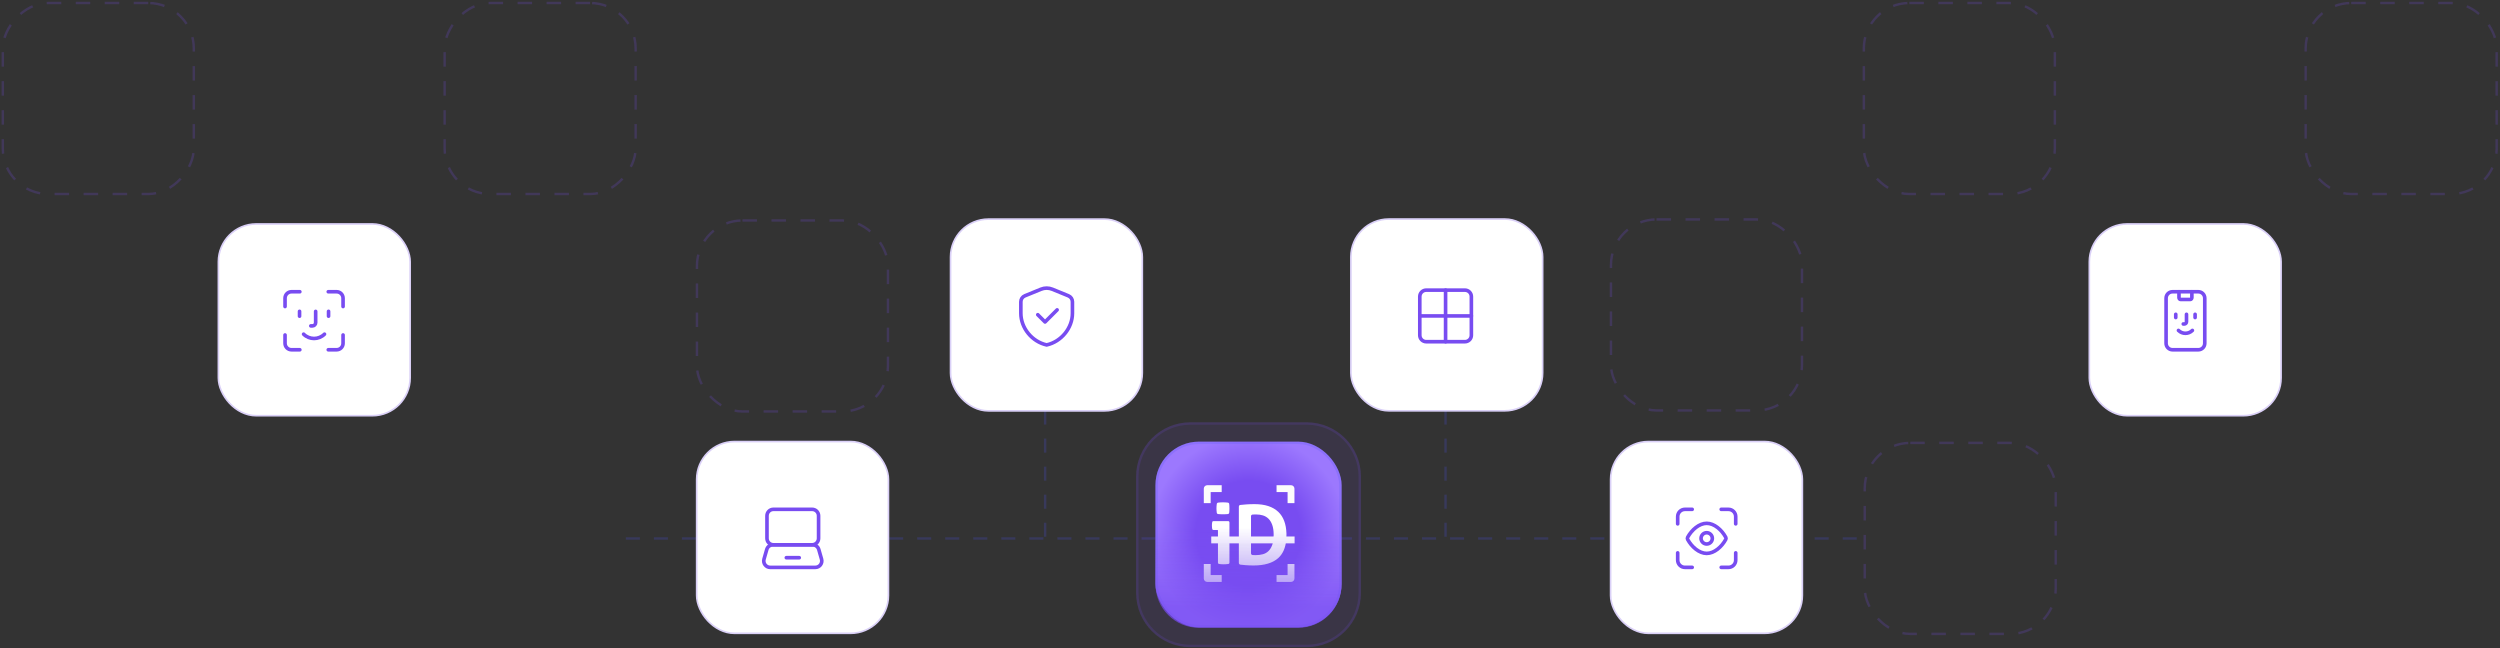 <?xml version="1.0" encoding="UTF-8"?>
<svg xmlns="http://www.w3.org/2000/svg" width="1034" height="268" viewBox="0 0 1034 268" fill="none">
  <rect x="0" y="0" width="1034" height="268" fill="#333333" stroke="none"/>
  <g opacity="0.2">
    <line x1="367.748" y1="222.708" x2="770.748" y2="222.708" stroke="url(#paint0_linear_7476_46937)" stroke-dasharray="5.8 5.8"></line>
    <line x1="258.854" y1="222.708" x2="287.979" y2="222.708" stroke="url(#paint1_linear_7476_46937)" stroke-dasharray="5.8 5.8"></line>
    <path d="M432.262 169.8L432.262 222.703" stroke="url(#paint2_linear_7476_46937)" stroke-dasharray="5.8 5.8"></path>
    <path d="M597.879 169.8L597.879 222.703" stroke="url(#paint3_linear_7476_46937)" stroke-dasharray="5.8 5.8"></path>
  </g>
  <g opacity="0.2">
    <rect x="666.301" y="90.757" width="79" height="79" rx="18.833" stroke="#784CF1" stroke-dasharray="6 6"></rect>
    <rect x="770.879" y="1.241" width="79" height="79" rx="18.833" stroke="#784CF1" stroke-dasharray="6 6"></rect>
    <rect x="953.621" y="1.241" width="79" height="79" rx="18.833" stroke="#784CF1" stroke-dasharray="6 6"></rect>
  </g>
  <g opacity="0.2">
    <rect x="-0.5" y="0.5" width="79" height="79" rx="18.833" transform="matrix(-1 0 0 1 262.404 0.741)" stroke="#784CF1" stroke-dasharray="6 6"></rect>
    <rect x="-0.5" y="0.5" width="79" height="79" rx="18.833" transform="matrix(-1 0 0 1 79.66 0.741)" stroke="#784CF1" stroke-dasharray="6 6"></rect>
  </g>
  <rect x="864.148" y="92.629" width="79.306" height="79.306" rx="15.653" fill="white" stroke="#DAD0F7" stroke-width="0.694"></rect>
  <path d="M901.225 120.665V123.065C901.225 123.506 901.523 123.865 901.891 123.865H905.891C906.259 123.865 906.558 123.506 906.558 123.065V120.665" stroke="#784CF1" stroke-width="1.5" stroke-linecap="round" stroke-linejoin="round"></path>
  <path d="M899.891 129.998V131.332" stroke="#784CF1" stroke-width="1.5" stroke-linecap="round" stroke-linejoin="round"></path>
  <path d="M907.891 129.998V131.332" stroke="#784CF1" stroke-width="1.5" stroke-linecap="round" stroke-linejoin="round"></path>
  <path d="M903.002 133.998H903.446C903.937 133.998 904.335 133.601 904.335 133.109V129.998" stroke="#784CF1" stroke-width="1.5" stroke-linecap="round" stroke-linejoin="round"></path>
  <path d="M906.772 136.665C905.18 138.257 902.6 138.257 901.01 136.665" stroke="#784CF1" stroke-width="1.5" stroke-linecap="round" stroke-linejoin="round"></path>
  <path fill-rule="evenodd" clip-rule="evenodd" d="M898.557 120.665H909.224C910.697 120.665 911.891 121.858 911.891 123.332V141.998C911.891 143.472 910.697 144.665 909.224 144.665H898.557C897.084 144.665 895.891 143.472 895.891 141.998V123.332C895.891 121.858 897.084 120.665 898.557 120.665Z" stroke="#784CF1" stroke-width="1.5" stroke-linecap="round" stroke-linejoin="round"></path>
  <path d="M540.442 174.665H492.339C479.941 174.665 469.891 184.715 469.891 197.113V245.217C469.891 257.615 479.941 267.665 492.339 267.665H540.442C552.84 267.665 562.891 257.615 562.891 245.217V197.113C562.891 184.715 552.84 174.665 540.442 174.665Z" fill="#784CF1" fill-opacity="0.1"></path>
  <path d="M492.339 175.165H540.442C552.564 175.165 562.391 184.992 562.391 197.113V245.217C562.391 257.338 552.564 267.165 540.442 267.165H492.339C480.217 267.165 470.391 257.338 470.391 245.217V197.113C470.391 184.992 480.217 175.165 492.339 175.165Z" stroke="#784CF1" stroke-opacity="0.15"></path>
  <rect x="477.891" y="182.665" width="77" height="76.8" rx="18" fill="url(#paint4_radial_7476_46937)"></rect>
  <rect x="478.391" y="183.165" width="76" height="75.8" rx="17.5" stroke="#4C52F1" stroke-opacity="0.2"></rect>
  <path d="M500.73 208.084H497.891V202.102C497.891 201.318 498.526 200.682 499.31 200.682H505.293V203.521H500.73V208.084Z" fill="#FCFCFC"></path>
  <path d="M535.386 208.084H532.547V203.521H527.984V200.682H533.967C534.751 200.682 535.386 201.318 535.386 202.102V208.084Z" fill="#FCFCFC"></path>
  <path d="M505.293 240.682H499.31C498.526 240.682 497.891 240.046 497.891 239.262V233.28H500.73V237.843H505.293V240.682Z" fill="#FCFCFC"></path>
  <path d="M533.967 240.682H527.984V237.843H532.547V233.28H535.386V239.263C535.386 240.047 534.751 240.682 533.967 240.682Z" fill="#FCFCFC"></path>
  <path fill-rule="evenodd" clip-rule="evenodd" d="M512.388 209.523H512.387V232.83C512.387 233.196 512.663 233.502 513.026 233.542C513.775 233.624 514.531 233.696 515.293 233.759C516.274 233.839 517.345 233.879 518.508 233.879C522.998 233.879 526.383 232.864 528.662 230.835C530.575 229.133 531.685 226.612 531.993 223.313H526.667C526.735 222.752 526.774 222.146 526.781 221.489C526.762 223.058 526.569 224.349 526.202 225.364C525.813 226.436 525.29 227.291 524.629 227.929C523.967 228.567 523.186 229.006 522.287 229.245C521.386 229.485 520.411 229.604 519.363 229.604C518.907 229.604 518.519 229.593 518.2 229.57C518.18 229.569 518.161 229.567 518.142 229.566C518.119 229.564 518.097 229.563 518.075 229.561C517.702 229.533 517.414 229.222 517.414 228.848L517.415 228.847V214.848C517.414 214.862 517.414 214.876 517.414 214.89V223.314H512.388V209.523ZM532.073 220.692C532.055 220.054 532.011 219.436 531.941 218.839C532.012 219.432 532.056 220.049 532.073 220.692Z" fill="#FCFCFC"></path>
  <path d="M503.269 212.139C503.305 212.383 503.498 212.573 503.743 212.605V212.604C504.013 212.638 504.299 212.664 504.599 212.678C505.055 212.701 505.465 212.712 505.831 212.712C506.218 212.712 506.635 212.701 507.079 212.678C507.368 212.664 507.647 212.638 507.912 212.605C508.158 212.572 508.356 212.383 508.39 212.137C508.424 211.885 508.449 211.633 508.464 211.379C508.485 210.992 508.497 210.617 508.497 210.252C508.497 209.864 508.487 209.482 508.464 209.106C508.449 208.861 508.424 208.612 508.39 208.363C508.357 208.118 508.162 207.93 507.918 207.896C507.647 207.859 507.362 207.83 507.062 207.807C506.606 207.772 506.184 207.755 505.797 207.755C505.433 207.755 505.027 207.773 504.583 207.807C504.29 207.828 504.011 207.859 503.743 207.896C503.499 207.93 503.306 208.119 503.271 208.362C503.176 209.015 503.129 209.63 503.129 210.252C503.129 210.873 503.176 211.502 503.269 212.139Z" fill="white"></path>
  <path fill-rule="evenodd" clip-rule="evenodd" d="M501.906 219.21C501.637 219.21 501.408 219.016 501.365 218.751C501.339 218.596 501.317 218.434 501.301 218.27C501.268 217.95 501.251 217.646 501.25 217.358C501.25 216.863 501.295 216.377 501.384 215.896C501.384 215.894 501.385 215.891 501.385 215.888C501.433 215.751 501.531 215.639 501.657 215.576C501.7 215.561 501.745 215.552 501.793 215.552H508.146C508.352 215.631 508.498 215.83 508.498 216.064V223.314H503.745V219.244H503.39C503.33 219.222 503.266 219.21 503.198 219.21H501.906Z" fill="white"></path>
  <path fill-rule="evenodd" clip-rule="evenodd" d="M503.746 223.313L503.746 223.314H508.498V232.72C508.498 232.994 508.296 233.227 508.024 233.264C507.369 233.354 506.73 233.398 506.105 233.398C505.481 233.398 504.869 233.354 504.218 233.264C503.948 233.227 503.746 232.994 503.746 232.722V223.313Z" fill="#FCFCFC"></path>
  <path fill-rule="evenodd" clip-rule="evenodd" d="M512.761 208.895C512.537 209.017 512.389 209.254 512.389 209.523H512.389V223.314H517.415V213.443C517.415 213.183 517.585 212.959 517.825 212.886C517.905 212.848 517.993 212.824 518.086 212.818C518.226 212.81 518.374 212.804 518.527 212.799C518.948 212.788 519.318 212.782 519.638 212.782C520.595 212.782 521.501 212.914 522.356 213.175C523.211 213.438 523.969 213.888 524.63 214.526C525.291 215.164 525.814 216.03 526.203 217.124C526.59 218.218 526.784 219.54 526.784 221.228C526.784 221.252 526.784 221.275 526.784 221.299C526.782 222.03 526.743 222.699 526.668 223.313H531.994C532.053 222.68 532.082 222.019 532.082 221.33C532.082 221.071 532.078 220.816 532.07 220.565C531.937 216.677 530.819 213.729 528.716 211.722L528.715 211.723C526.469 209.581 523.193 208.509 518.885 208.509C517.608 208.509 516.445 208.549 515.398 208.628C514.536 208.695 513.705 208.771 512.905 208.86C512.854 208.865 512.806 208.877 512.761 208.895Z" fill="white"></path>
  <path d="M535.443 221.894H500.969V224.734H535.443V221.894Z" fill="white"></path>
  <path opacity="0.7" d="M477.891 209.665H554.891V241.665C554.891 251.606 546.832 259.665 536.891 259.665H495.891C485.95 259.665 477.891 251.606 477.891 241.665V209.665Z" fill="url(#paint5_linear_7476_46937)"></path>
  <rect x="666.148" y="182.629" width="79.306" height="79.306" rx="15.653" fill="white" stroke="#DAD0F7" stroke-width="0.694"></rect>
  <path fill-rule="evenodd" clip-rule="evenodd" d="M697.996 223.081C697.856 222.822 697.856 222.508 697.996 222.25C699.677 219.138 702.784 216.442 705.89 216.442C708.997 216.442 712.104 219.138 713.785 222.249C713.925 222.508 713.925 222.822 713.785 223.08C712.104 226.192 708.997 228.888 705.89 228.888C702.784 228.888 699.677 226.192 697.996 223.081V223.081Z" stroke="#784CF1" stroke-width="1.5" stroke-linecap="round" stroke-linejoin="round"></path>
  <path d="M707.54 221.015C708.451 221.926 708.451 223.404 707.54 224.315C706.629 225.226 705.151 225.226 704.24 224.315C703.329 223.404 703.329 221.926 704.24 221.015C705.151 220.104 706.629 220.104 707.54 221.015" stroke="#784CF1" stroke-width="1.5" stroke-linecap="round" stroke-linejoin="round"></path>
  <path d="M699.891 210.665H696.891C695.233 210.665 693.891 212.008 693.891 213.665V216.665" stroke="#784CF1" stroke-width="1.5" stroke-linecap="round" stroke-linejoin="round"></path>
  <path d="M693.891 228.665V231.665C693.891 233.322 695.233 234.665 696.891 234.665H699.891" stroke="#784CF1" stroke-width="1.5" stroke-linecap="round" stroke-linejoin="round"></path>
  <path d="M711.891 234.665H714.891C716.548 234.665 717.891 233.322 717.891 231.665V228.665" stroke="#784CF1" stroke-width="1.5" stroke-linecap="round" stroke-linejoin="round"></path>
  <path d="M717.891 216.665V213.665C717.891 212.008 716.548 210.665 714.891 210.665H711.891" stroke="#784CF1" stroke-width="1.5" stroke-linecap="round" stroke-linejoin="round"></path>
  <rect x="90.327" y="92.629" width="79.306" height="79.306" rx="15.653" fill="white" stroke="#DAD0F7" stroke-width="0.694"></rect>
  <path d="M123.891 128.772V130.772" stroke="#784CF1" stroke-width="1.5" stroke-linecap="round" stroke-linejoin="round"></path>
  <path d="M135.891 128.772V130.772" stroke="#784CF1" stroke-width="1.5" stroke-linecap="round" stroke-linejoin="round"></path>
  <path d="M128.557 134.794H129.223C129.959 134.794 130.557 134.197 130.557 133.461V128.794" stroke="#784CF1" stroke-width="1.5" stroke-linecap="round" stroke-linejoin="round"></path>
  <path d="M134.212 138.208C131.826 140.594 127.955 140.594 125.568 138.208" stroke="#784CF1" stroke-width="1.5" stroke-linecap="round" stroke-linejoin="round"></path>
  <path d="M124.008 120.665H120.557C119.084 120.665 117.891 121.858 117.891 123.332V126.782" stroke="#784CF1" stroke-width="1.5" stroke-linecap="round" stroke-linejoin="round"></path>
  <path d="M135.773 144.665H139.224C140.697 144.665 141.891 143.472 141.891 141.998V138.548" stroke="#784CF1" stroke-width="1.5" stroke-linecap="round" stroke-linejoin="round"></path>
  <path d="M117.891 138.548V141.998C117.891 143.472 119.084 144.665 120.557 144.665H124.008" stroke="#784CF1" stroke-width="1.5" stroke-linecap="round" stroke-linejoin="round"></path>
  <path d="M141.891 126.782V123.332C141.891 121.858 140.697 120.665 139.224 120.665H135.773" stroke="#784CF1" stroke-width="1.5" stroke-linecap="round" stroke-linejoin="round"></path>
  <rect opacity="0.2" x="288.25" y="91.181" width="79" height="79" rx="18.833" stroke="#784CF1" stroke-dasharray="6 6"></rect>
  <rect x="558.726" y="90.604" width="79.306" height="79.306" rx="15.653" fill="white" stroke="#DAD0F7" stroke-width="0.694"></rect>
  <path fill-rule="evenodd" clip-rule="evenodd" d="M605.891 141.332H589.891C588.418 141.332 587.225 140.138 587.225 138.665V122.665C587.225 121.192 588.418 119.998 589.891 119.998H605.891C607.365 119.998 608.558 121.192 608.558 122.665V138.665C608.558 140.138 607.365 141.332 605.891 141.332Z" stroke="#784CF1" stroke-width="1.5" stroke-linecap="round" stroke-linejoin="round"></path>
  <path d="M587.225 130.665H608.558" stroke="#784CF1" stroke-width="1.5" stroke-linecap="round" stroke-linejoin="round"></path>
  <path d="M597.891 141.332V119.998" stroke="#784CF1" stroke-width="1.5" stroke-linecap="round" stroke-linejoin="round"></path>
  <rect x="393.148" y="90.629" width="79.306" height="79.306" rx="15.653" fill="white" stroke="#DAD0F7" stroke-width="0.694"></rect>
  <path fill-rule="evenodd" clip-rule="evenodd" d="M443.558 129.574C443.558 135.629 439.007 141.29 432.891 142.665C426.775 141.29 422.225 135.629 422.225 129.574V124.818C422.225 123.736 422.879 122.76 423.882 122.35L430.549 119.622C432.05 119.008 433.733 119.008 435.234 119.622L441.901 122.35C442.903 122.761 443.558 123.736 443.558 124.818V129.574V129.574Z" stroke="#784CF1" stroke-width="1.5" stroke-linecap="round" stroke-linejoin="round"></path>
  <path d="M437.225 128.165L432.225 133.165L429.225 130.165" stroke="#784CF1" stroke-width="1.5" stroke-linecap="round" stroke-linejoin="round"></path>
  <rect opacity="0.2" x="771.25" y="183.181" width="79" height="79" rx="18.833" stroke="#784CF1" stroke-dasharray="6 6"></rect>
  <rect x="288.148" y="182.629" width="79.306" height="79.306" rx="15.653" fill="white" stroke="#DAD0F7" stroke-width="0.694"></rect>
  <path fill-rule="evenodd" clip-rule="evenodd" d="M335.895 225.333H319.888C318.415 225.333 317.221 224.139 317.221 222.665V213.328C317.221 211.854 318.415 210.66 319.888 210.66H335.895C337.369 210.66 338.563 211.854 338.563 213.328V222.665C338.563 224.139 337.369 225.333 335.895 225.333Z" stroke="#784CF1" stroke-width="1.5" stroke-linecap="round" stroke-linejoin="round"></path>
  <path fill-rule="evenodd" clip-rule="evenodd" d="M336.085 225.333H319.699C318.508 225.333 317.461 226.123 317.134 227.268L315.991 231.27C315.504 232.974 316.783 234.67 318.556 234.67H337.228C339.001 234.67 340.28 232.974 339.793 231.27L338.65 227.268C338.322 226.123 337.276 225.333 336.085 225.333Z" stroke="#784CF1" stroke-width="1.5" stroke-linecap="round" stroke-linejoin="round"></path>
  <path d="M325.225 230.668H330.56" stroke="#784CF1" stroke-width="1.5" stroke-linecap="round" stroke-linejoin="round"></path>
  <defs>
    <linearGradient id="paint0_linear_7476_46937" x1="360.574" y1="223.208" x2="778.699" y2="223.208" gradientUnits="userSpaceOnUse">
      <stop stop-color="#4B52FA"></stop>
      <stop offset="1" stop-color="#4B52FA"></stop>
    </linearGradient>
    <linearGradient id="paint1_linear_7476_46937" x1="258.335" y1="223.208" x2="288.554" y2="223.208" gradientUnits="userSpaceOnUse">
      <stop stop-color="#4B52FA"></stop>
      <stop offset="1" stop-color="#4B52FA"></stop>
    </linearGradient>
    <linearGradient id="paint2_linear_7476_46937" x1="432.244" y1="169.818" x2="433.281" y2="169.818" gradientUnits="userSpaceOnUse">
      <stop stop-color="#4B52FA"></stop>
      <stop offset="1" stop-color="#4B52FA"></stop>
    </linearGradient>
    <linearGradient id="paint3_linear_7476_46937" x1="597.861" y1="169.818" x2="598.899" y2="169.818" gradientUnits="userSpaceOnUse">
      <stop stop-color="#4B52FA"></stop>
      <stop offset="1" stop-color="#4B52FA"></stop>
    </linearGradient>
    <radialGradient id="paint4_radial_7476_46937" cx="0" cy="0" r="1" gradientUnits="userSpaceOnUse" gradientTransform="translate(516.391 220.665) rotate(90) scale(40.5 40.605)">
      <stop offset="0.02" stop-color="#784CF1"></stop>
      <stop offset="0.538" stop-color="#784CF1"></stop>
      <stop offset="1" stop-color="#9C78FE"></stop>
    </radialGradient>
    <linearGradient id="paint5_linear_7476_46937" x1="533.891" y1="259.665" x2="534.036" y2="209.665" gradientUnits="userSpaceOnUse">
      <stop offset="0.179" stop-color="#784CF1"></stop>
      <stop offset="0.829" stop-color="#784CF1" stop-opacity="0"></stop>
    </linearGradient>
  </defs>
</svg>
